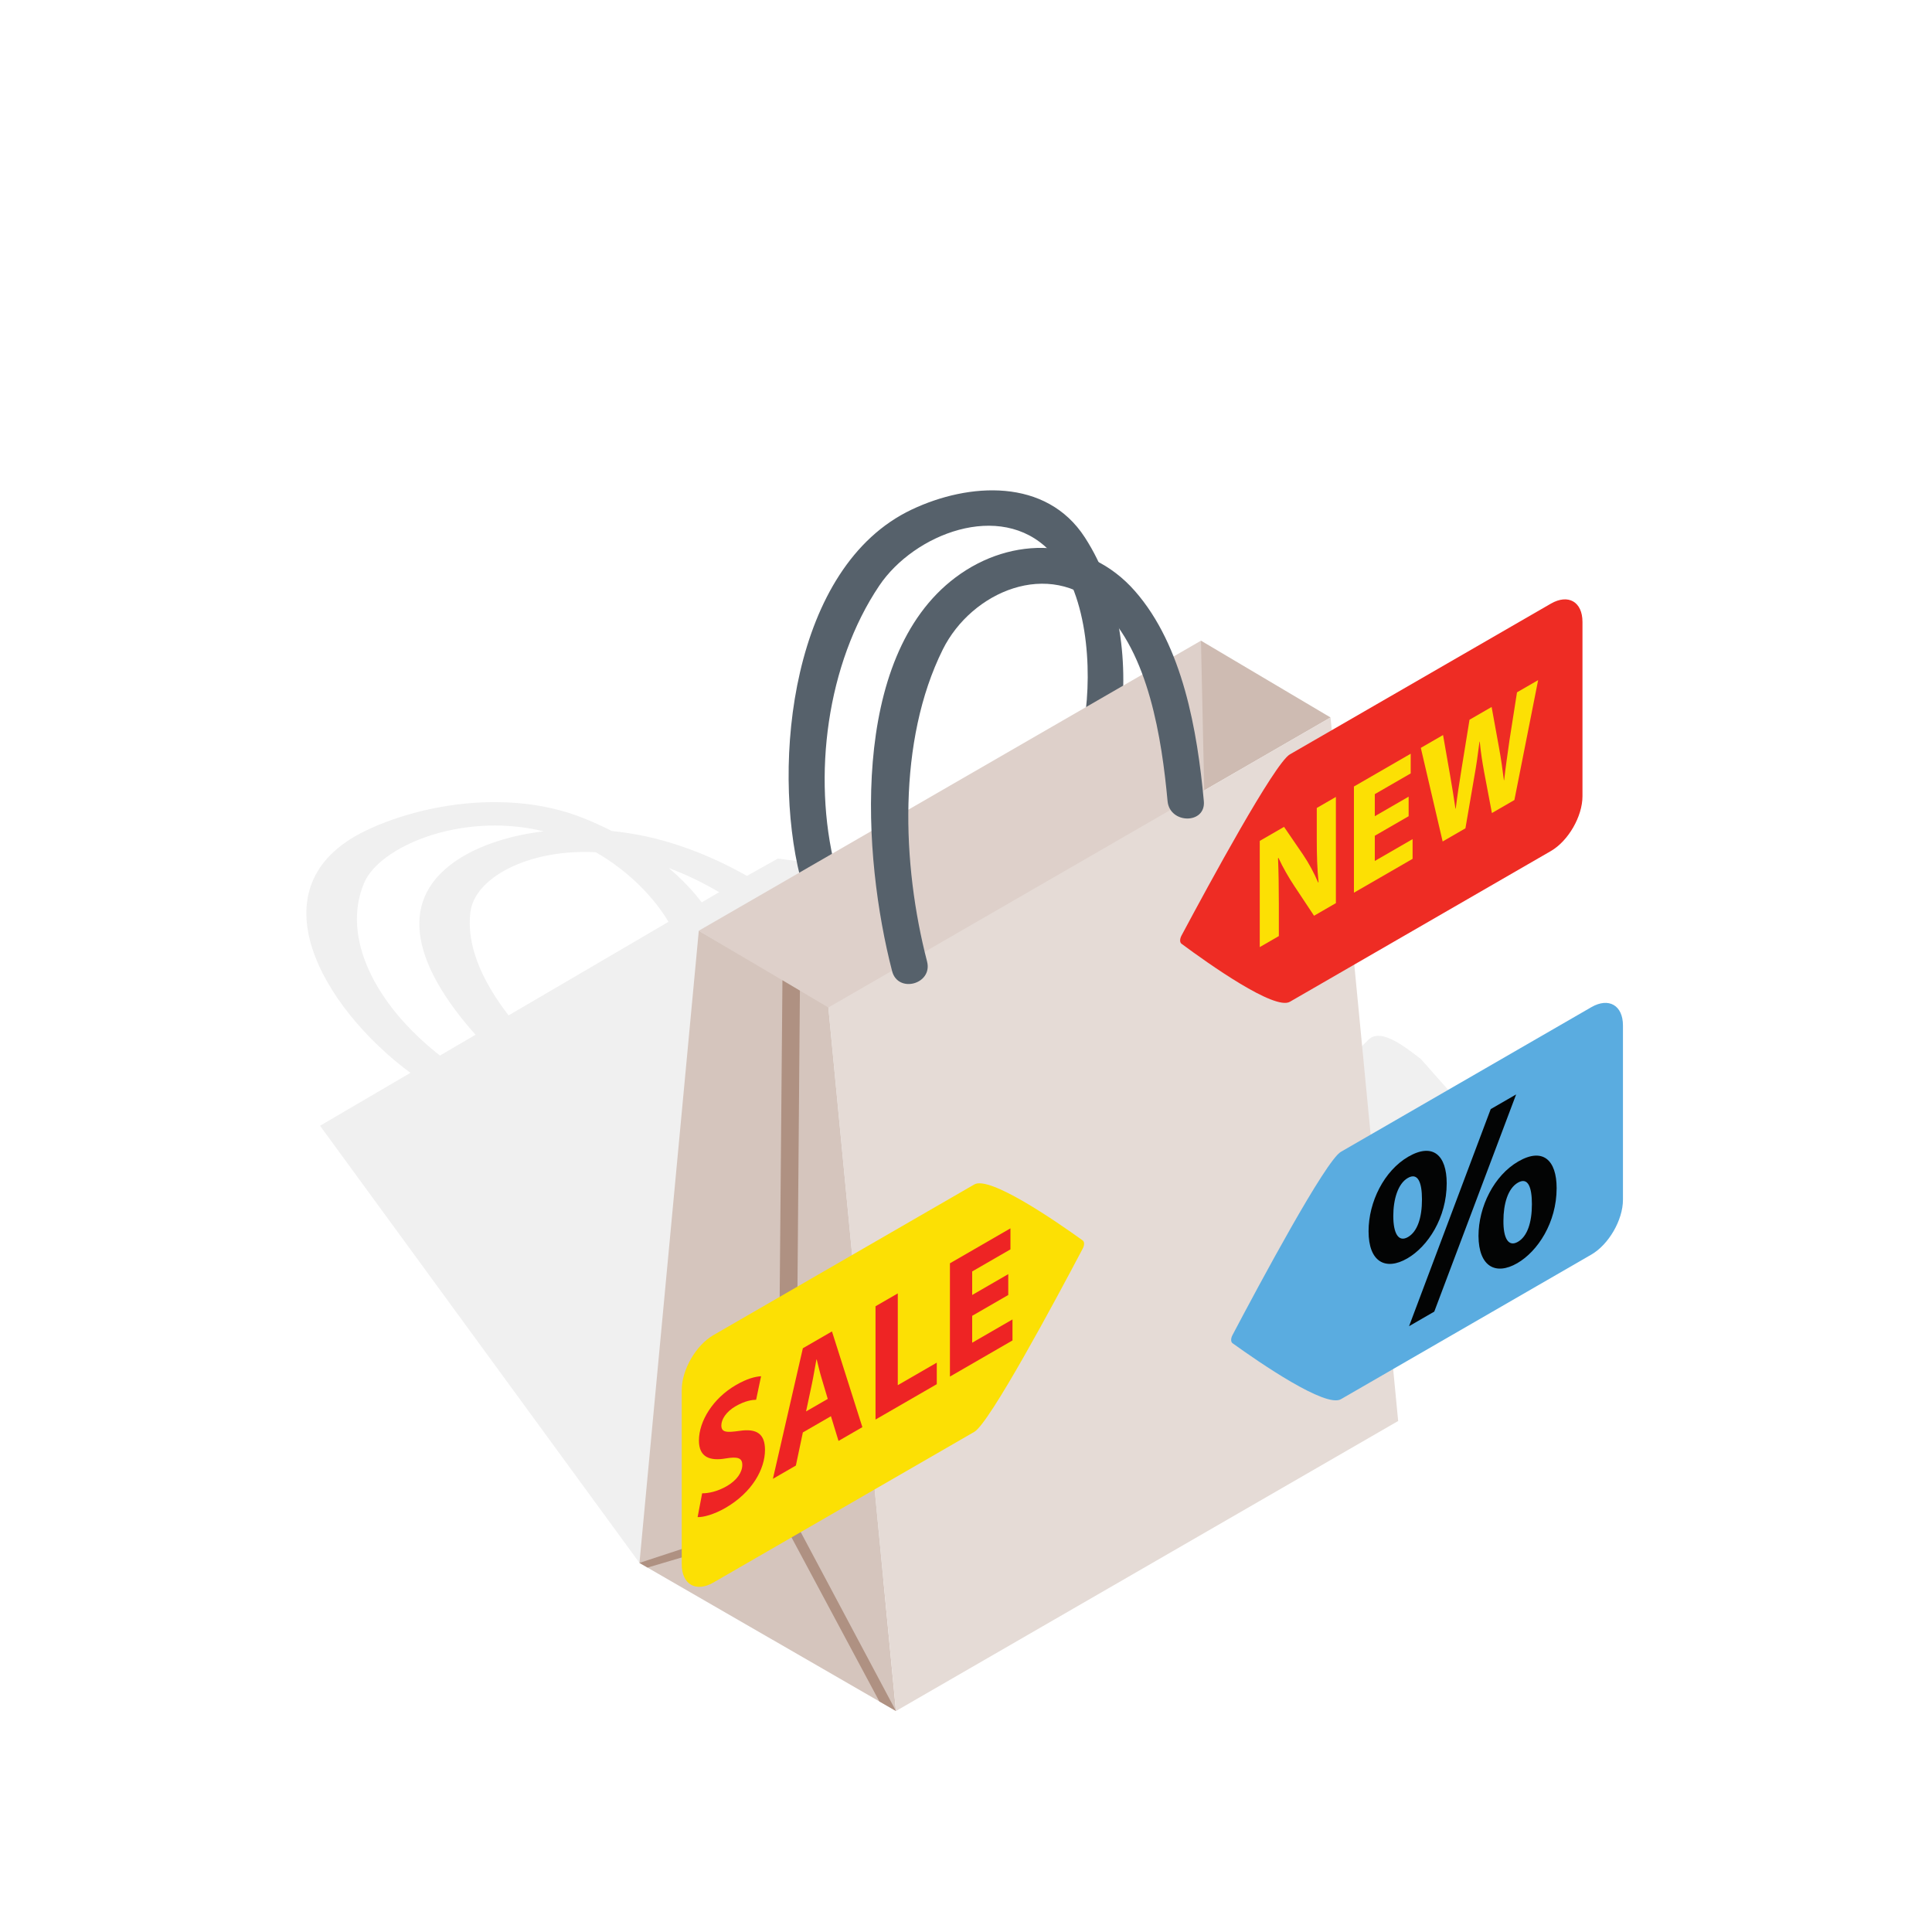 <?xml version="1.0" encoding="UTF-8" standalone="no"?>
<!DOCTYPE svg PUBLIC "-//W3C//DTD SVG 1.1//EN" "http://www.w3.org/Graphics/SVG/1.1/DTD/svg11.dtd">
<svg width="100%" height="100%" viewBox="0 0 417 417" version="1.1" xmlns="http://www.w3.org/2000/svg" xmlns:xlink="http://www.w3.org/1999/xlink" xml:space="preserve" xmlns:serif="http://www.serif.com/" style="fill-rule:evenodd;clip-rule:evenodd;stroke-linejoin:round;stroke-miterlimit:2;">
    <g transform="matrix(1,0,0,1,-8,-1370)">
        <g id="Artboard4" transform="matrix(0.984,0,0,1.087,0.042,-119.191)">
            <rect x="8.087" y="1370.13" width="423.409" height="383.355" style="fill:none;"/>
            <g transform="matrix(4.234,0,0,3.834,-1092.87,1335.16)">
                <path d="M300.069,94.021L293.156,90.03L276.608,67.391L281.29,64.651C276.737,61.282 273.064,54.986 278.936,52.127C280.682,51.277 283.121,50.629 285.649,50.629C287.197,50.629 288.779,50.872 290.257,51.46C290.773,51.665 291.257,51.89 291.723,52.124C292.716,52.228 293.72,52.419 294.702,52.715C296.192,53.164 297.52,53.769 298.724,54.45L300.327,53.553L305.368,54.199L305.853,54.477L311.718,49.107C312.118,48.707 312.666,48.495 313.183,48.495C313.526,48.495 313.856,48.589 314.119,48.784L319.817,53.004C320.476,53.492 320.471,54.431 319.805,55.098L314.743,59.407L326.649,67.101L330.928,62.931C331.068,62.79 331.241,62.732 331.432,62.732C332.145,62.732 333.116,63.546 333.635,63.931L337.585,68.388C338.923,69.421 328.006,79.099 326.102,80.367C325.381,80.846 324.657,81.316 323.931,81.785C320.712,83.181 317.511,84.76 314.324,86.421C310.948,88.181 307.295,90.011 303.912,92.144C302.734,92.658 301.557,93.204 300.381,93.821C300.264,93.882 300.164,93.951 300.069,94.021ZM285.661,51.841C282.386,51.841 279.526,53.299 278.885,54.829C277.71,57.633 279.451,61.115 282.821,63.755L284.664,62.677C281.94,59.628 280.403,56.176 283.348,53.889C284.516,52.983 286.237,52.376 288.19,52.142C287.339,51.934 286.487,51.841 285.661,51.841ZM290.321,53.21C287.107,53.21 284.635,54.636 284.405,56.286C284.167,58.003 284.982,59.873 286.377,61.675L294.658,56.83C293.973,55.66 292.678,54.248 290.894,53.225C290.701,53.215 290.51,53.21 290.321,53.21ZM294.672,54.041C295.35,54.612 295.917,55.212 296.381,55.821L297.283,55.293C296.478,54.819 295.607,54.39 294.672,54.041Z" style="fill:rgb(2,4,0);fill-opacity:0.06;fill-rule:nonzero;"/>
            </g>
            <g transform="matrix(4.234,0,0,3.834,-1092.87,1335.16)">
                <path d="M307.26,35.478C301.01,38.438 300.009,48.633 301.481,54.499C301.776,55.673 303.587,55.175 303.292,54C302.11,49.29 302.857,43.46 305.581,39.416C307.383,36.741 311.842,34.995 314.388,37.594C316.375,39.623 316.622,43.728 316.21,46.379C316.027,47.563 317.836,48.072 318.022,46.878C318.54,43.539 318.092,39.792 316.228,36.917C314.225,33.827 310.223,34.075 307.26,35.478Z" style="fill:rgb(86,97,107);fill-rule:nonzero;"/>
            </g>
            <g transform="matrix(4.234,0,0,3.834,-1092.87,1335.16)">
                <path d="M320.743,50.988L328.958,46.245L322.246,42.268L320.743,50.988Z" style="fill:rgb(206,187,178);fill-rule:nonzero;"/>
            </g>
            <g transform="matrix(4.234,0,0,3.834,-1092.87,1335.16)">
                <path d="M296.23,57.289L304.455,62.231L322.469,52.536L322.246,42.268L296.23,57.289Z" style="fill:rgb(222,208,202);fill-rule:nonzero;"/>
            </g>
            <g transform="matrix(4.234,0,0,3.834,-1092.87,1335.16)">
                <path d="M296.23,57.289L293.156,90.03L306.444,97.701L302.942,61.266L296.23,57.289Z" style="fill:rgb(213,197,189);fill-rule:nonzero;"/>
            </g>
            <g transform="matrix(4.234,0,0,3.834,-1092.87,1335.16)">
                <path d="M300.318,87.9L301.24,88.145L301.468,60.392L300.563,59.856L300.318,87.9Z" style="fill:rgb(175,145,130);fill-rule:nonzero;"/>
            </g>
            <g transform="matrix(4.234,0,0,3.834,-1092.87,1335.16)">
                <path d="M302.942,61.266L306.444,97.701L332.461,82.681L328.958,46.245L302.942,61.266Z" style="fill:rgb(229,219,214);fill-rule:nonzero;"/>
            </g>
            <g transform="matrix(4.234,0,0,3.834,-1092.87,1335.16)">
                <path d="M293.156,90.03L293.576,90.272L301.319,87.981L300.95,87.469L293.156,90.03Z" style="fill:rgb(175,145,130);fill-rule:nonzero;"/>
            </g>
            <g transform="matrix(4.234,0,0,3.834,-1092.87,1335.16)">
                <path d="M300.458,87.635L305.584,97.205L306.444,97.701L301.005,87.485L300.458,87.635Z" style="fill:rgb(175,145,130);fill-rule:nonzero;"/>
            </g>
            <g transform="matrix(4.234,0,0,3.834,-1092.87,1335.16)">
                <path d="M310.505,70.429L296.985,78.235C296.081,78.757 295.346,80.03 295.346,81.073L295.346,90.101C295.346,91.145 296.081,91.569 296.985,91.048L310.505,83.242C311.297,82.784 314.697,76.45 316.122,73.748C316.213,73.576 316.212,73.397 316.12,73.331C314.696,72.306 311.296,69.972 310.505,70.429Z" style="fill:rgb(252,224,4);fill-rule:nonzero;"/>
            </g>
            <g transform="matrix(4.234,0,0,3.834,-1092.87,1335.16)">
                <path d="M298.34,83.192C297.684,83.283 297.398,83.283 297.398,82.909C297.398,82.604 297.639,82.204 298.136,81.917C298.634,81.629 298.996,81.586 299.2,81.581L299.456,80.363C299.154,80.38 298.732,80.485 298.159,80.816C296.961,81.508 296.237,82.691 296.237,83.692C296.237,84.545 296.787,84.767 297.632,84.619C298.242,84.519 298.483,84.589 298.483,84.954C298.483,85.338 298.204,85.751 297.677,86.056C297.187,86.339 296.712,86.43 296.403,86.426L296.169,87.658C296.456,87.674 297.029,87.518 297.609,87.183C299.003,86.378 299.659,85.164 299.659,84.18C299.659,83.353 299.237,83.057 298.34,83.192Z" style="fill:rgb(238,36,36);fill-rule:nonzero;"/>
            </g>
            <g transform="matrix(4.234,0,0,3.834,-1092.87,1335.16)">
                <path d="M301.787,82.185L302.089,80.766C302.172,80.379 302.247,79.892 302.323,79.5L302.338,79.491C302.413,79.796 302.503,80.179 302.594,80.475L302.911,81.537L301.787,82.185ZM301.621,78.913L300.069,85.676L301.259,84.988L301.621,83.273L303.076,82.433L303.468,83.713L304.704,82.999L303.129,78.042L301.621,78.913Z" style="fill:rgb(238,36,36);fill-rule:nonzero;"/>
            </g>
            <g transform="matrix(4.234,0,0,3.834,-1092.87,1335.16)">
                <path d="M306.539,76.073L305.385,76.739L305.385,82.606L308.559,80.774L308.559,79.659L306.539,80.826L306.539,76.073Z" style="fill:rgb(238,36,36);fill-rule:nonzero;"/>
            </g>
            <g transform="matrix(4.234,0,0,3.834,-1092.87,1335.16)">
                <path d="M310.393,77.234L312.262,76.155L312.262,75.075L310.393,76.155L310.393,74.936L312.375,73.792L312.375,72.704L309.24,74.514L309.24,80.381L312.481,78.509L312.481,77.421L310.393,78.627L310.393,77.234Z" style="fill:rgb(238,36,36);fill-rule:nonzero;"/>
            </g>
            <g transform="matrix(4.234,0,0,3.834,-1092.87,1335.16)">
                <path d="M342.468,61.25L329.494,68.741C328.702,69.198 325.302,75.532 323.877,78.235C323.786,78.407 323.787,78.585 323.879,78.651C325.303,79.676 328.703,82.01 329.494,81.553L342.468,74.063C343.372,73.541 344.107,72.268 344.107,71.224L344.107,62.196C344.107,61.153 343.372,60.728 342.468,61.25Z" style="fill:rgb(90,172,224);fill-rule:nonzero;"/>
            </g>
            <g transform="matrix(4.234,0,0,3.834,-1092.87,1335.16)">
                <path d="M332.969,73.155C332.47,73.443 332.209,72.952 332.209,72.061C332.209,71.21 332.447,70.392 332.958,70.097C333.491,69.789 333.695,70.339 333.695,71.203C333.695,72.159 333.457,72.873 332.969,73.155ZM334.976,70.372C334.976,68.918 334.262,68.257 332.992,68.99C331.733,69.717 330.928,71.334 330.928,72.854C330.928,74.451 331.812,74.909 332.935,74.261C334.001,73.646 334.976,72.153 334.976,70.372Z" style="fill:rgb(3,4,4);fill-rule:nonzero;"/>
            </g>
            <g transform="matrix(4.234,0,0,3.834,-1092.87,1335.16)">
                <path d="M338.664,73.402C338.165,73.69 337.904,73.199 337.915,72.302C337.915,71.451 338.142,70.639 338.664,70.338C339.197,70.03 339.39,70.587 339.39,71.451C339.39,72.407 339.152,73.121 338.664,73.402ZM338.687,69.238C337.428,69.965 336.623,71.582 336.623,73.101C336.634,74.692 337.518,75.151 338.63,74.509C339.696,73.893 340.671,72.401 340.671,70.62C340.671,69.166 339.957,68.505 338.687,69.238Z" style="fill:rgb(3,4,4);fill-rule:nonzero;"/>
            </g>
            <g transform="matrix(4.234,0,0,3.834,-1092.87,1335.16)">
                <path d="M337.256,66.528L333.026,77.771L334.332,77.016L338.573,65.768L337.256,66.528Z" style="fill:rgb(3,4,4);fill-rule:nonzero;"/>
            </g>
            <g transform="matrix(4.234,0,0,3.834,-1092.87,1335.16)">
                <path d="M340.371,40.351L326.851,48.157C326.06,48.614 322.661,54.873 321.236,57.543C321.144,57.715 321.144,57.894 321.234,57.962C322.659,59.018 326.059,61.427 326.851,60.97L340.371,53.164C341.275,52.642 342.01,51.369 342.01,50.325L342.01,41.297C342.01,40.254 341.275,39.83 340.371,40.351Z" style="fill:rgb(238,44,36);fill-rule:nonzero;"/>
            </g>
            <g transform="matrix(4.234,0,0,3.834,-1092.87,1335.16)">
                <path d="M328.245,52.54C328.245,53.364 328.266,54.094 328.337,54.78L328.316,54.792C328.104,54.294 327.821,53.772 327.538,53.356L326.549,51.911L325.291,52.638L325.291,58.138L326.28,57.567L326.28,55.91C326.28,55.012 326.266,54.245 326.238,53.535L326.259,53.515C326.493,54.025 326.804,54.555 327.086,54.98L328.104,56.514L329.235,55.861L329.235,50.361L328.245,50.932L328.245,52.54Z" style="fill:rgb(252,224,4);fill-rule:nonzero;"/>
            </g>
            <g transform="matrix(4.234,0,0,3.834,-1092.87,1335.16)">
                <path d="M331.251,52.371L333.004,51.359L333.004,50.347L331.251,51.359L331.251,50.216L333.11,49.143L333.11,48.123L330.17,49.821L330.17,55.321L333.209,53.566L333.209,52.546L331.251,53.677L331.251,52.371Z" style="fill:rgb(252,224,4);fill-rule:nonzero;"/>
            </g>
            <g transform="matrix(4.234,0,0,3.834,-1092.87,1335.16)">
                <path d="M338.229,47.42C338.13,48.13 338.024,48.836 337.953,49.489L337.939,49.497C337.869,48.926 337.791,48.383 337.685,47.8L337.303,45.702L336.158,46.363L335.755,48.848C335.635,49.595 335.522,50.321 335.444,50.962L335.43,50.97C335.353,50.46 335.254,49.807 335.148,49.216L334.787,47.155L333.635,47.82L334.766,52.668L335.946,51.986L336.398,49.359C336.512,48.738 336.59,48.171 336.674,47.502L336.688,47.494C336.745,48.089 336.823,48.559 336.914,49.061L337.318,51.195L338.483,50.521L339.713,44.311L338.618,44.943L338.229,47.42Z" style="fill:rgb(252,224,4);fill-rule:nonzero;"/>
            </g>
            <g transform="matrix(4.234,0,0,3.834,-1092.87,1335.16)">
                <path d="M309.527,38.995C304,43.143 304.721,53.506 306.244,59.381C306.548,60.553 308.36,60.056 308.055,58.882C306.754,53.86 306.516,47.457 308.871,42.723C310.366,39.719 314.385,38.004 317.091,40.564C319.545,42.886 320.218,47.379 320.515,50.577C320.626,51.773 322.505,51.784 322.394,50.577C322.057,46.953 321.313,42.534 318.827,39.701C316.376,36.906 312.458,36.795 309.527,38.995Z" style="fill:rgb(86,97,107);fill-rule:nonzero;"/>
            </g>
        </g>
    </g>
</svg>
